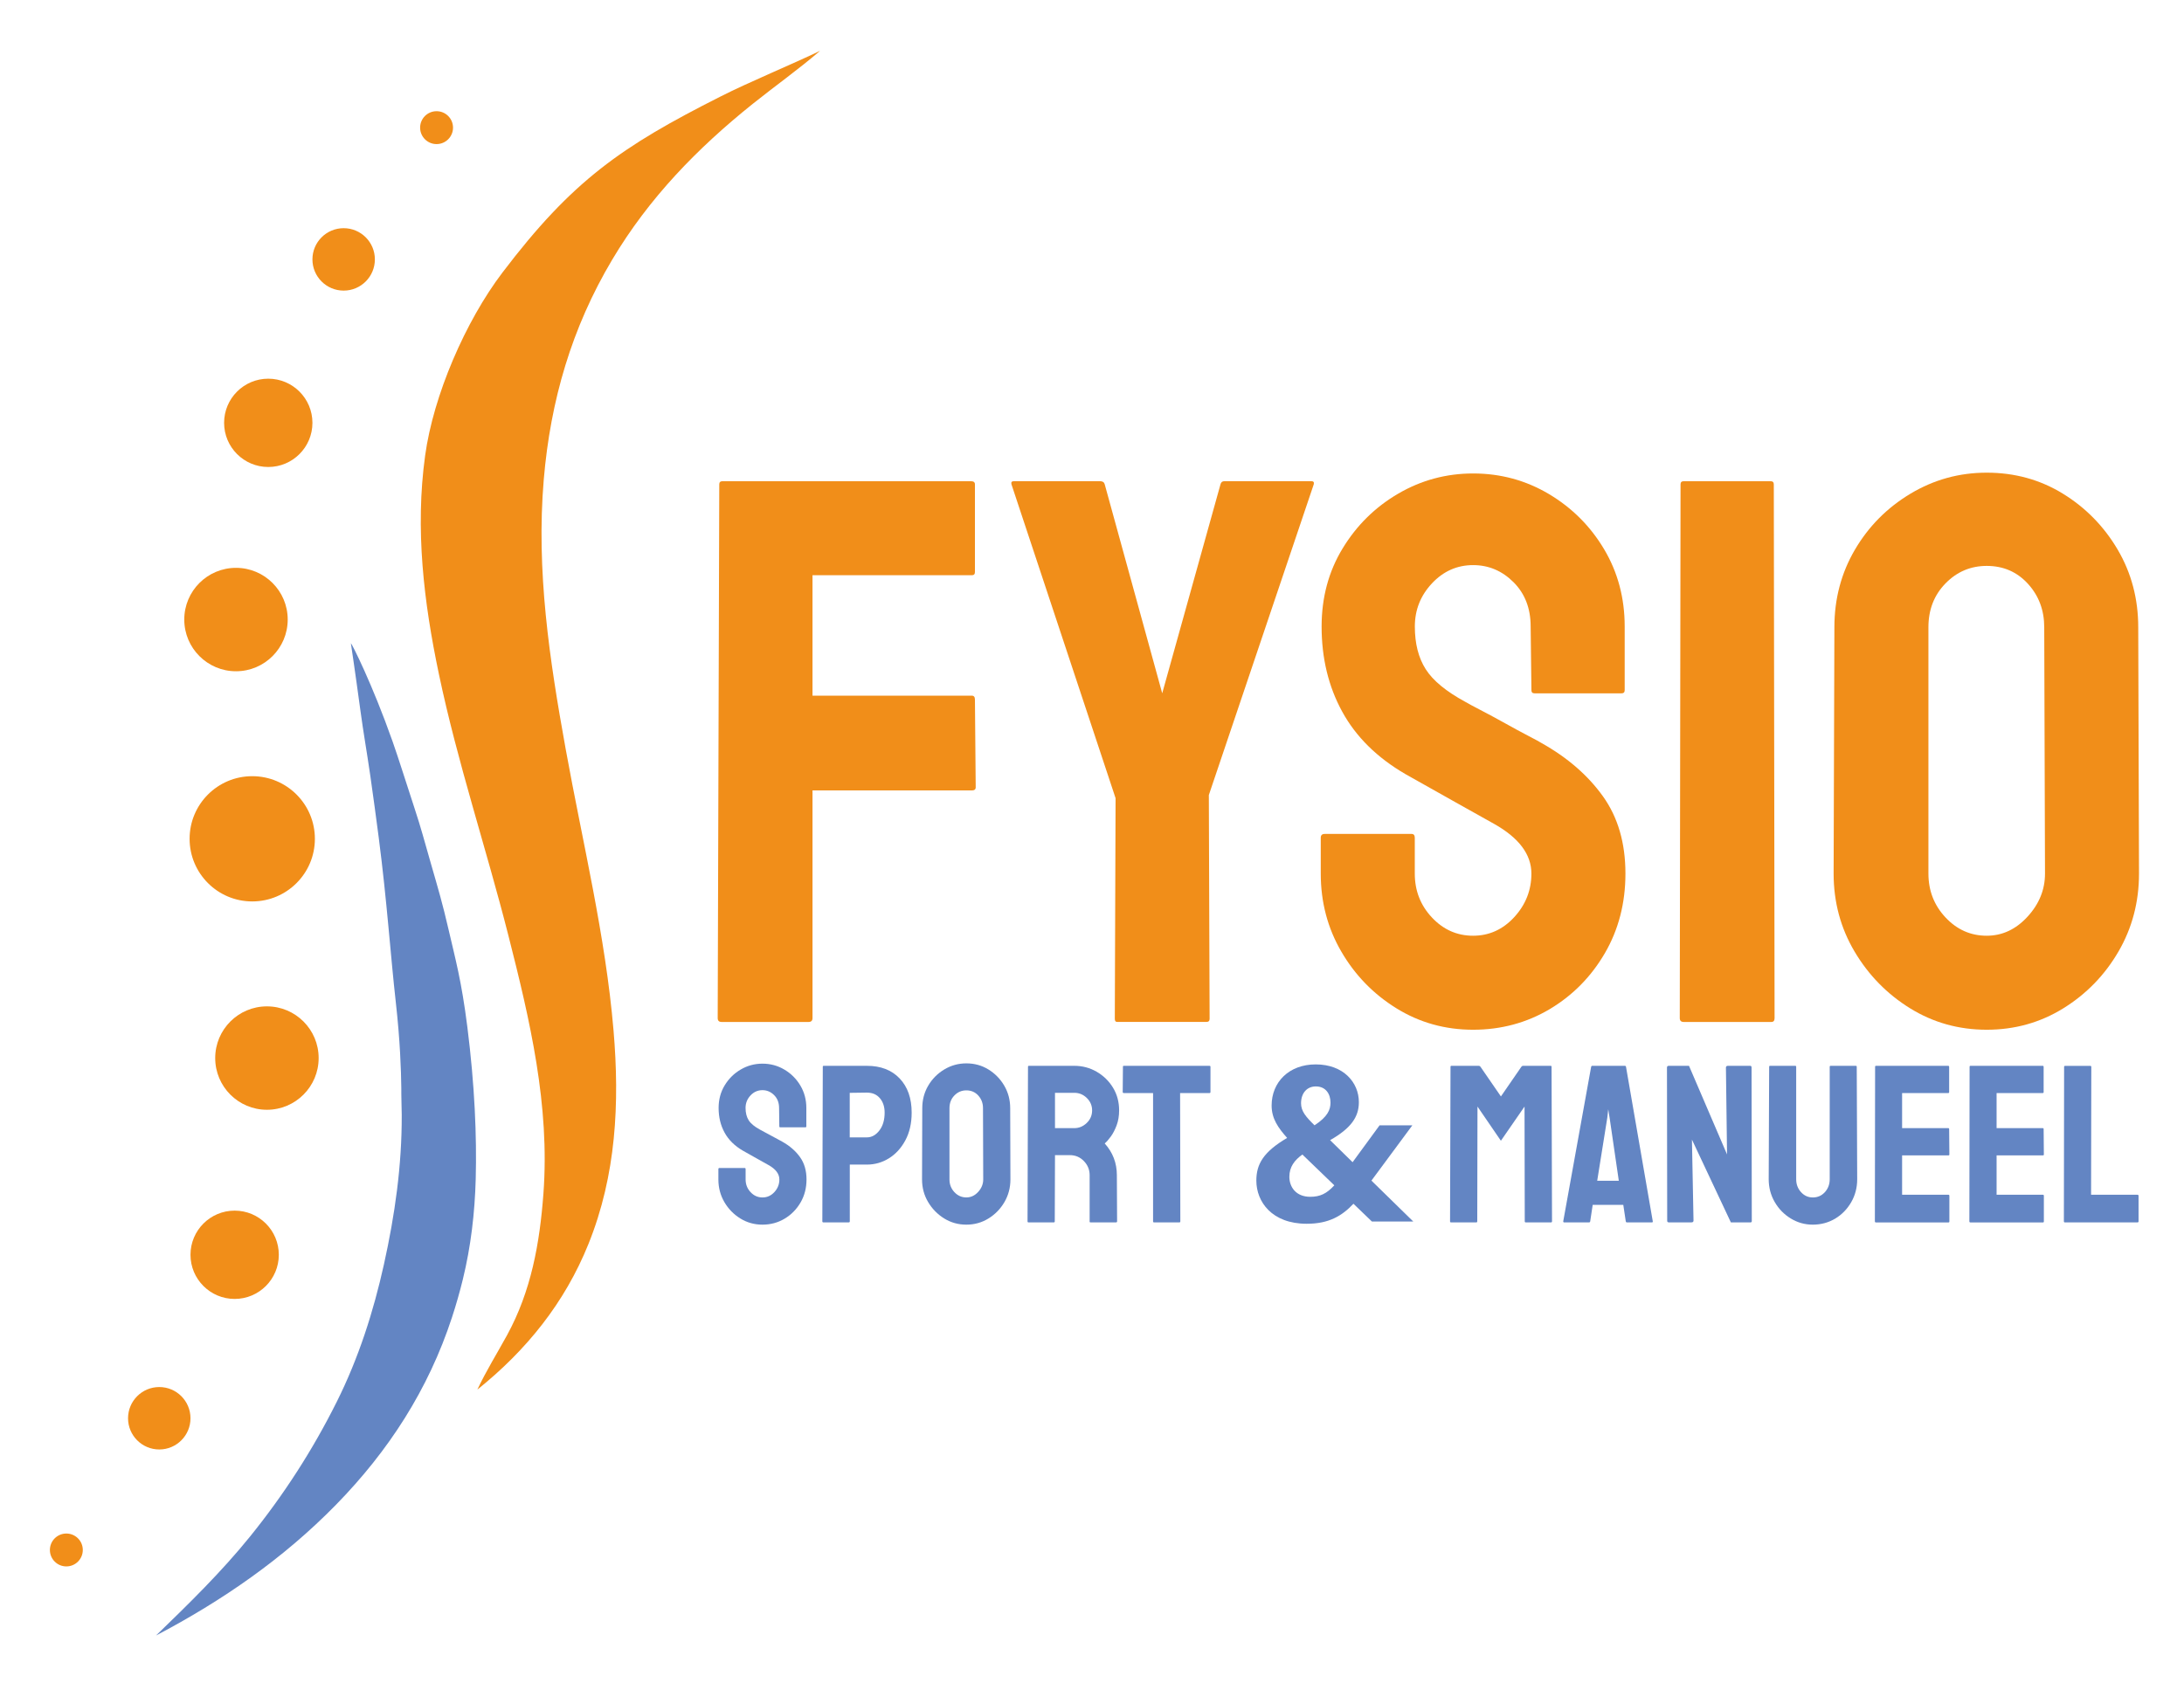 <?xml version="1.0" encoding="UTF-8"?>
<!-- Generator: Adobe Illustrator 24.1.1, SVG Export Plug-In . SVG Version: 6.00 Build 0)  -->
<svg xmlns="http://www.w3.org/2000/svg" xmlns:xlink="http://www.w3.org/1999/xlink" version="1.1" id="Laag_1" x="0px" y="0px" viewBox="0 0 766 593" style="enable-background:new 0 0 766 593;" xml:space="preserve">
<style type="text/css">
	.st0{fill:#F18E19;}
	.st1{fill:#6385C3;}
</style>
<g>
	<path class="st0" d="M252.49,33.97c-34.57,17.47-51.76,29.36-76.27,61.65c-12.99,17.11-24.22,43.09-27.12,64.25   c-3.54,25.81-0.48,51.31,4.83,76.59c6.51,30.99,16.58,61.05,24.37,91.7c7.56,29.73,14.61,59.6,12.29,90.66   c-1.29,17.26-4.26,34.09-12.78,49.64c-3.46,6.32-7.31,12.48-10.38,19.04c17.25-13.84,30.65-30.47,38.95-51.06   c9.76-24.2,10.97-49.43,8.81-74.91c-2.83-33.34-10.84-65.87-16.78-98.71c-5.67-31.35-10.41-62.57-7.69-94.66   c2.35-27.61,9.78-53.16,24-77.06c12.86-21.63,29.91-39.14,49.31-54.68c7.82-6.26,16.01-12.06,23.61-18.6   C278.24,22.38,262.82,28.72,252.49,33.97z"></path>
	<path class="st1" d="M166.85,413.63c-0.32,11.85-1.7,23.66-4.51,35.17c-1.1,4.49-2.37,8.95-3.83,13.41   c-8.28,25.27-22.2,46.79-40.6,65.62c-18.43,18.86-39.87,33.69-63.19,45.94c11.51-11.15,22.95-22.31,33.03-34.79   c11.83-14.65,21.93-30.31,30.36-47.2c7.69-15.4,12.87-31.63,16.55-48.22c3.84-17.35,6.31-34.63,6.24-52.48   c0-1.17-0.19-7.39-0.15-9.34c-0.07-6.05-0.41-16.65-1.93-30.14c-1.84-16.34-3.1-35.48-5.97-57.62c-0.83-6.37-2.04-15.42-2.98-21.89   c-1.37-9.41-2.37-14.76-3.46-22.81c-1.86-13.77-3.35-23.64-3.35-23.64c0.34,0.12,7.53,14.36,14.63,34.47   c2.08,5.89,5.13,15.63,7.68,23.38c2.36,7.15,3.43,11.36,5.81,19.63c2.51,8.7,4.01,13.73,6.12,22.87   c2.41,10.48,4.55,17.93,6.62,34.32C166.49,380.71,167.25,398.6,166.85,413.63z"></path>
	<g>
		<circle class="st0" cx="88.47" cy="294.27" r="21.97"></circle>
		<circle class="st0" cx="93.62" cy="371.19" r="18.14"></circle>
		<circle class="st0" cx="82.3" cy="440.2" r="15.49"></circle>
		<circle class="st0" cx="55.86" cy="497.55" r="10.95"></circle>
		<circle class="st0" cx="23.27" cy="543.76" r="5.77"></circle>
		<circle class="st0" cx="82.77" cy="217.35" r="18.14"></circle>
		<circle class="st0" cx="94.09" cy="148.34" r="15.49"></circle>
		<circle class="st0" cx="120.53" cy="91" r="10.95"></circle>
		<circle class="st0" cx="153.12" cy="44.78" r="5.77"></circle>
	</g>
</g>
<g>
	<g>
		<path class="st0" d="M253.08,358.52c-0.91,0-1.36-0.45-1.36-1.36l0.55-187.25c0-0.72,0.36-1.09,1.09-1.09h87.22    c0.91,0,1.36,0.37,1.36,1.09v30.8c0,0.73-0.37,1.09-1.09,1.09h-55.88v42.25h55.88c0.72,0,1.09,0.46,1.09,1.36l0.27,30.8    c0,0.73-0.46,1.09-1.36,1.09h-55.88v79.86c0,0.91-0.46,1.36-1.36,1.36H253.08z"></path>
		<path class="st0" d="M391.82,358.52c-0.55,0-0.82-0.36-0.82-1.09l0.27-77.41l-36.52-110.12c-0.18-0.72,0.09-1.09,0.82-1.09h30.25    c0.91,0,1.45,0.37,1.64,1.09l20.17,73.32l20.44-73.32c0.18-0.72,0.63-1.09,1.36-1.09h30.53c0.72,0,1,0.37,0.82,1.09l-36.8,109.02    l0.27,78.5c0,0.73-0.37,1.09-1.09,1.09H391.82z"></path>
		<path class="st0" d="M516.65,361.25c-9.81,0-18.76-2.5-26.85-7.5c-8.09-5-14.54-11.63-19.35-19.9c-4.82-8.27-7.22-17.4-7.22-27.39    v-12.54c0-0.91,0.45-1.36,1.36-1.36h30.53c0.72,0,1.09,0.46,1.09,1.36v12.54c0,6,2,11.13,6,15.4c4,4.27,8.81,6.41,14.45,6.41    c5.63,0,10.45-2.18,14.45-6.54c4-4.36,6-9.45,6-15.26c0-6.72-4.36-12.54-13.08-17.44c-2.91-1.63-7.45-4.18-13.63-7.63    c-6.18-3.45-11.99-6.72-17.44-9.81c-10-5.81-17.4-13.13-22.21-21.94c-4.82-8.81-7.22-18.76-7.22-29.85    c0-10.17,2.45-19.31,7.36-27.39c4.91-8.08,11.4-14.49,19.49-19.22c8.08-4.72,16.85-7.09,26.3-7.09c9.63,0,18.49,2.41,26.58,7.22    c8.08,4.82,14.54,11.27,19.35,19.35c4.81,8.09,7.22,17.13,7.22,27.12v22.35c0,0.73-0.37,1.09-1.09,1.09h-30.53    c-0.73,0-1.09-0.36-1.09-1.09l-0.27-22.35c0-6.36-2-11.54-6-15.54c-4-3.99-8.72-6-14.17-6c-5.63,0-10.45,2.14-14.45,6.41    c-4,4.27-6,9.31-6,15.13c0,6,1.27,11,3.82,14.99c2.54,4,7.18,7.81,13.9,11.45c0.91,0.54,2.68,1.5,5.31,2.86    c2.63,1.36,5.49,2.91,8.59,4.63c3.09,1.73,5.86,3.23,8.31,4.5c2.45,1.27,3.95,2.09,4.5,2.45c9.08,5.09,16.26,11.31,21.53,18.67    c5.27,7.36,7.9,16.4,7.9,27.12c0,10.36-2.41,19.67-7.22,27.94c-4.82,8.27-11.27,14.81-19.35,19.63    C535.41,358.84,526.46,361.25,516.65,361.25z"></path>
		<path class="st0" d="M590.51,358.52c-0.91,0-1.36-0.45-1.36-1.36l0.27-187.25c0-0.72,0.36-1.09,1.09-1.09h30.53    c0.72,0,1.09,0.37,1.09,1.09l0.27,187.25c0,0.91-0.37,1.36-1.09,1.36H590.51z"></path>
		<path class="st0" d="M696.81,361.25c-9.81,0-18.76-2.5-26.85-7.5c-8.09-5-14.58-11.63-19.49-19.9c-4.91-8.27-7.36-17.4-7.36-27.39    l0.27-86.4c0-9.99,2.41-19.08,7.22-27.26c4.81-8.18,11.31-14.72,19.49-19.62s17.08-7.36,26.71-7.36c9.81,0,18.71,2.45,26.71,7.36    c7.99,4.91,14.4,11.45,19.22,19.62c4.81,8.18,7.22,17.27,7.22,27.26l0.27,86.4c0,10-2.41,19.13-7.22,27.39    c-4.82,8.27-11.27,14.9-19.35,19.9C715.57,358.75,706.62,361.25,696.81,361.25z M696.81,328.27c5.45,0,10.22-2.22,14.31-6.68    c4.09-4.45,6.13-9.49,6.13-15.13l-0.27-86.4c0-6-1.91-11.08-5.72-15.26c-3.82-4.18-8.63-6.27-14.45-6.27    c-5.63,0-10.45,2.04-14.45,6.13c-4,4.09-6,9.22-6,15.4v86.4c0,6,2,11.13,6,15.4C686.36,326.13,691.17,328.27,696.81,328.27z"></path>
	</g>
	<g>
		<path class="st1" d="M495.36,394.78l-14.35,19.4l14.67,14.35h-14.51l-6.47-6.23c-4.02,4.26-8.6,7.02-16.4,7.02    c-12.22,0-17.66-7.73-17.66-15.14c0-5.84,2.52-10.09,10.8-14.98c-3.08-3.47-5.44-6.7-5.44-11.36c0-8.2,6.07-14.43,15.46-14.43    c9.7,0,15.14,6.31,15.14,13.25c0,5.2-2.76,9.15-10.09,13.33l7.89,7.73l9.46-12.93H495.36z M467.99,415.83l-11.2-10.8    c-2.76,1.97-4.57,4.34-4.57,7.81c0,3.55,2.29,7.02,7.33,7.02C463.03,419.85,465.31,418.75,467.99,415.83z M456.32,387.05    c0,2.76,1.66,4.73,4.73,7.73c4.57-3,5.6-5.44,5.6-7.96c0-2.92-1.58-5.68-5.13-5.68C458.37,381.13,456.32,383.5,456.32,387.05z"></path>
	</g>
	<g>
		<path class="st1" d="M267.42,429.63c-2.84,0-5.43-0.72-7.77-2.17c-2.34-1.45-4.21-3.37-5.6-5.76c-1.39-2.39-2.09-5.04-2.09-7.93    v-3.63c0-0.26,0.13-0.39,0.39-0.39h8.84c0.21,0,0.32,0.13,0.32,0.39v3.63c0,1.74,0.58,3.22,1.74,4.46    c1.16,1.24,2.55,1.86,4.18,1.86c1.63,0,3.02-0.63,4.18-1.89c1.16-1.26,1.74-2.74,1.74-4.42c0-1.95-1.26-3.63-3.79-5.05    c-0.84-0.47-2.16-1.21-3.95-2.21c-1.79-1-3.47-1.95-5.05-2.84c-2.89-1.68-5.04-3.8-6.43-6.35c-1.4-2.55-2.09-5.43-2.09-8.64    c0-2.95,0.71-5.59,2.13-7.93c1.42-2.34,3.3-4.2,5.64-5.56c2.34-1.37,4.88-2.05,7.62-2.05c2.79,0,5.35,0.7,7.69,2.09    c2.34,1.39,4.21,3.26,5.6,5.6c1.39,2.34,2.09,4.96,2.09,7.85v6.47c0,0.21-0.11,0.32-0.32,0.32h-8.84c-0.21,0-0.32-0.1-0.32-0.32    l-0.08-6.47c0-1.84-0.58-3.34-1.74-4.5c-1.16-1.16-2.53-1.74-4.1-1.74c-1.63,0-3.03,0.62-4.18,1.85c-1.16,1.24-1.74,2.7-1.74,4.38    c0,1.74,0.37,3.18,1.1,4.34c0.74,1.16,2.08,2.26,4.02,3.31c0.26,0.16,0.78,0.43,1.54,0.83c0.76,0.39,1.59,0.84,2.49,1.34    c0.89,0.5,1.7,0.93,2.41,1.3c0.71,0.37,1.14,0.61,1.3,0.71c2.63,1.47,4.71,3.28,6.23,5.41c1.53,2.13,2.29,4.75,2.29,7.85    c0,3-0.7,5.7-2.09,8.09c-1.4,2.39-3.26,4.29-5.6,5.68C272.86,428.93,270.26,429.63,267.42,429.63z"></path>
		<path class="st1" d="M288.81,428.84c-0.26,0-0.39-0.13-0.39-0.39l0.16-54.22c0-0.21,0.1-0.32,0.32-0.32h15.15    c4.84,0,8.67,1.47,11.48,4.42c2.81,2.95,4.22,6.95,4.22,12c0,3.74-0.74,6.97-2.21,9.71c-1.47,2.74-3.39,4.84-5.76,6.31    c-2.37,1.47-4.95,2.21-7.73,2.21h-6v19.89c0,0.26-0.13,0.39-0.39,0.39H288.81z M298.04,399.01h6c1.68,0,3.14-0.8,4.38-2.41    c1.24-1.6,1.85-3.7,1.85-6.27c0-2.05-0.55-3.74-1.66-5.05c-1.1-1.31-2.63-1.97-4.58-1.97l-6,0.08V399.01z"></path>
		<path class="st1" d="M338.93,429.63c-2.84,0-5.43-0.72-7.77-2.17c-2.34-1.45-4.22-3.37-5.64-5.76c-1.42-2.39-2.13-5.04-2.13-7.93    l0.08-25.02c0-2.89,0.7-5.52,2.09-7.89c1.39-2.37,3.28-4.26,5.64-5.68c2.37-1.42,4.94-2.13,7.73-2.13c2.84,0,5.42,0.71,7.73,2.13    c2.31,1.42,4.17,3.31,5.56,5.68c1.39,2.37,2.09,5,2.09,7.89l0.08,25.02c0,2.89-0.7,5.54-2.09,7.93c-1.39,2.39-3.26,4.32-5.6,5.76    C344.36,428.91,341.77,429.63,338.93,429.63z M338.93,420.08c1.58,0,2.96-0.64,4.14-1.93c1.18-1.29,1.78-2.75,1.78-4.38    l-0.08-25.02c0-1.74-0.55-3.21-1.66-4.42c-1.1-1.21-2.5-1.81-4.18-1.81c-1.63,0-3.03,0.59-4.18,1.78    c-1.16,1.18-1.74,2.67-1.74,4.46v25.02c0,1.74,0.58,3.22,1.74,4.46C335.9,419.46,337.29,420.08,338.93,420.08z"></path>
		<path class="st1" d="M360.71,428.84c-0.21,0-0.32-0.13-0.32-0.39l0.16-54.22c0-0.21,0.1-0.32,0.32-0.32h15.94    c2.84,0,5.46,0.7,7.85,2.09c2.39,1.39,4.3,3.26,5.72,5.6c1.42,2.34,2.13,4.99,2.13,7.93c0,1.95-0.29,3.7-0.87,5.25    c-0.58,1.55-1.26,2.87-2.05,3.95c-0.79,1.08-1.5,1.88-2.13,2.41c2.84,3.16,4.26,6.87,4.26,11.13l0.08,16.18    c0,0.26-0.13,0.39-0.39,0.39h-8.92c-0.21,0-0.32-0.08-0.32-0.24v-16.34c0-1.89-0.67-3.54-2.01-4.93    c-1.34-1.39-2.99-2.09-4.93-2.09h-5.21l-0.08,23.2c0,0.26-0.11,0.39-0.32,0.39H360.71z M370.02,395.77h6.79    c1.63,0,3.08-0.6,4.34-1.81c1.26-1.21,1.89-2.68,1.89-4.42c0-1.68-0.62-3.13-1.85-4.34c-1.24-1.21-2.7-1.82-4.38-1.82h-6.79    V395.77z"></path>
		<path class="st1" d="M404.74,428.84c-0.21,0-0.32-0.13-0.32-0.39v-44.99h-10.26c-0.26,0-0.39-0.13-0.39-0.39l0.08-8.84    c0-0.21,0.1-0.32,0.32-0.32h29.99c0.26,0,0.39,0.11,0.39,0.32v8.84c0,0.26-0.11,0.39-0.32,0.39H413.9l0.08,44.99    c0,0.26-0.11,0.39-0.32,0.39H404.74z"></path>
	</g>
	<g>
		<path class="st1" d="M508.9,428.84c-0.21,0-0.32-0.13-0.32-0.39l0.16-54.22c0-0.21,0.11-0.32,0.32-0.32h9.63    c0.21,0,0.39,0.11,0.55,0.32l7.18,10.42l7.18-10.42c0.16-0.21,0.34-0.32,0.55-0.32h9.71c0.21,0,0.32,0.11,0.32,0.32l0.16,54.22    c0,0.26-0.11,0.39-0.32,0.39h-8.92c-0.21,0-0.32-0.13-0.32-0.39l-0.08-40.25l-8.29,12l-8.21-12l-0.08,40.25    c0,0.26-0.11,0.39-0.32,0.39H508.9z"></path>
		<path class="st1" d="M548.28,428.45l9.79-54.22c0.05-0.21,0.18-0.32,0.39-0.32h11.44c0.21,0,0.34,0.11,0.39,0.32l9.39,54.22    c0.05,0.26-0.05,0.39-0.32,0.39h-8.76c-0.21,0-0.34-0.13-0.39-0.39l-0.87-5.76h-10.73l-0.87,5.76c-0.05,0.26-0.19,0.39-0.39,0.39    h-8.76C548.38,428.84,548.28,428.71,548.28,428.45z M560.19,414.24h7.58l-3.24-22.18l-0.47-2.92l-0.32,2.92L560.19,414.24z"></path>
		<path class="st1" d="M585.37,428.84c-0.42,0-0.63-0.18-0.63-0.55l-0.08-53.75c0-0.42,0.21-0.63,0.63-0.63h7.1l13.34,31.09    l-0.39-30.46c0-0.42,0.24-0.63,0.71-0.63h7.81c0.32,0,0.47,0.21,0.47,0.63l0.08,53.82c0,0.32-0.13,0.47-0.39,0.47h-6.95    l-13.65-29.04l0.55,28.41c0,0.42-0.24,0.63-0.71,0.63H585.37z"></path>
		<path class="st1" d="M635.8,429.63c-2.79,0-5.37-0.72-7.73-2.17c-2.37-1.45-4.25-3.38-5.64-5.8c-1.39-2.42-2.09-5.08-2.09-7.97    l0.16-39.46c0-0.21,0.11-0.32,0.32-0.32h8.84c0.21,0,0.32,0.11,0.32,0.32v39.46c0,1.79,0.57,3.3,1.7,4.54    c1.13,1.24,2.51,1.86,4.14,1.86c1.68,0,3.09-0.62,4.22-1.86c1.13-1.24,1.7-2.75,1.7-4.54v-39.46c0-0.21,0.1-0.32,0.32-0.32h8.84    c0.21,0,0.32,0.11,0.32,0.32l0.16,39.46c0,2.95-0.7,5.63-2.09,8.05c-1.4,2.42-3.26,4.34-5.6,5.76    C641.31,428.92,638.69,429.63,635.8,429.63z"></path>
		<path class="st1" d="M657.9,428.84c-0.21,0-0.32-0.13-0.32-0.39l0.08-54.22c0-0.21,0.11-0.32,0.32-0.32h25.33    c0.21,0,0.32,0.13,0.32,0.39v8.84c0,0.21-0.11,0.32-0.32,0.32h-16.18v12.31h16.18c0.21,0,0.32,0.11,0.32,0.32l0.08,8.92    c0,0.21-0.11,0.32-0.32,0.32h-16.26v13.81h16.26c0.21,0,0.32,0.13,0.32,0.39v9c0,0.21-0.11,0.32-0.32,0.32H657.9z"></path>
		<path class="st1" d="M691.04,428.84c-0.21,0-0.32-0.13-0.32-0.39l0.08-54.22c0-0.21,0.11-0.32,0.32-0.32h25.33    c0.21,0,0.32,0.13,0.32,0.39v8.84c0,0.21-0.11,0.32-0.32,0.32h-16.18v12.31h16.18c0.21,0,0.32,0.11,0.32,0.32l0.08,8.92    c0,0.21-0.11,0.32-0.32,0.32h-16.26v13.81h16.26c0.21,0,0.32,0.13,0.32,0.39v9c0,0.21-0.11,0.32-0.32,0.32H691.04z"></path>
		<path class="st1" d="M724.19,428.84c-0.21,0-0.32-0.13-0.32-0.39l0.08-54.14c0-0.26,0.13-0.39,0.39-0.39h8.76    c0.26,0,0.39,0.13,0.39,0.39l-0.08,44.83h16.26c0.26,0,0.39,0.13,0.39,0.39v8.92c0,0.26-0.13,0.39-0.39,0.39H724.19z"></path>
	</g>
</g>
</svg>

